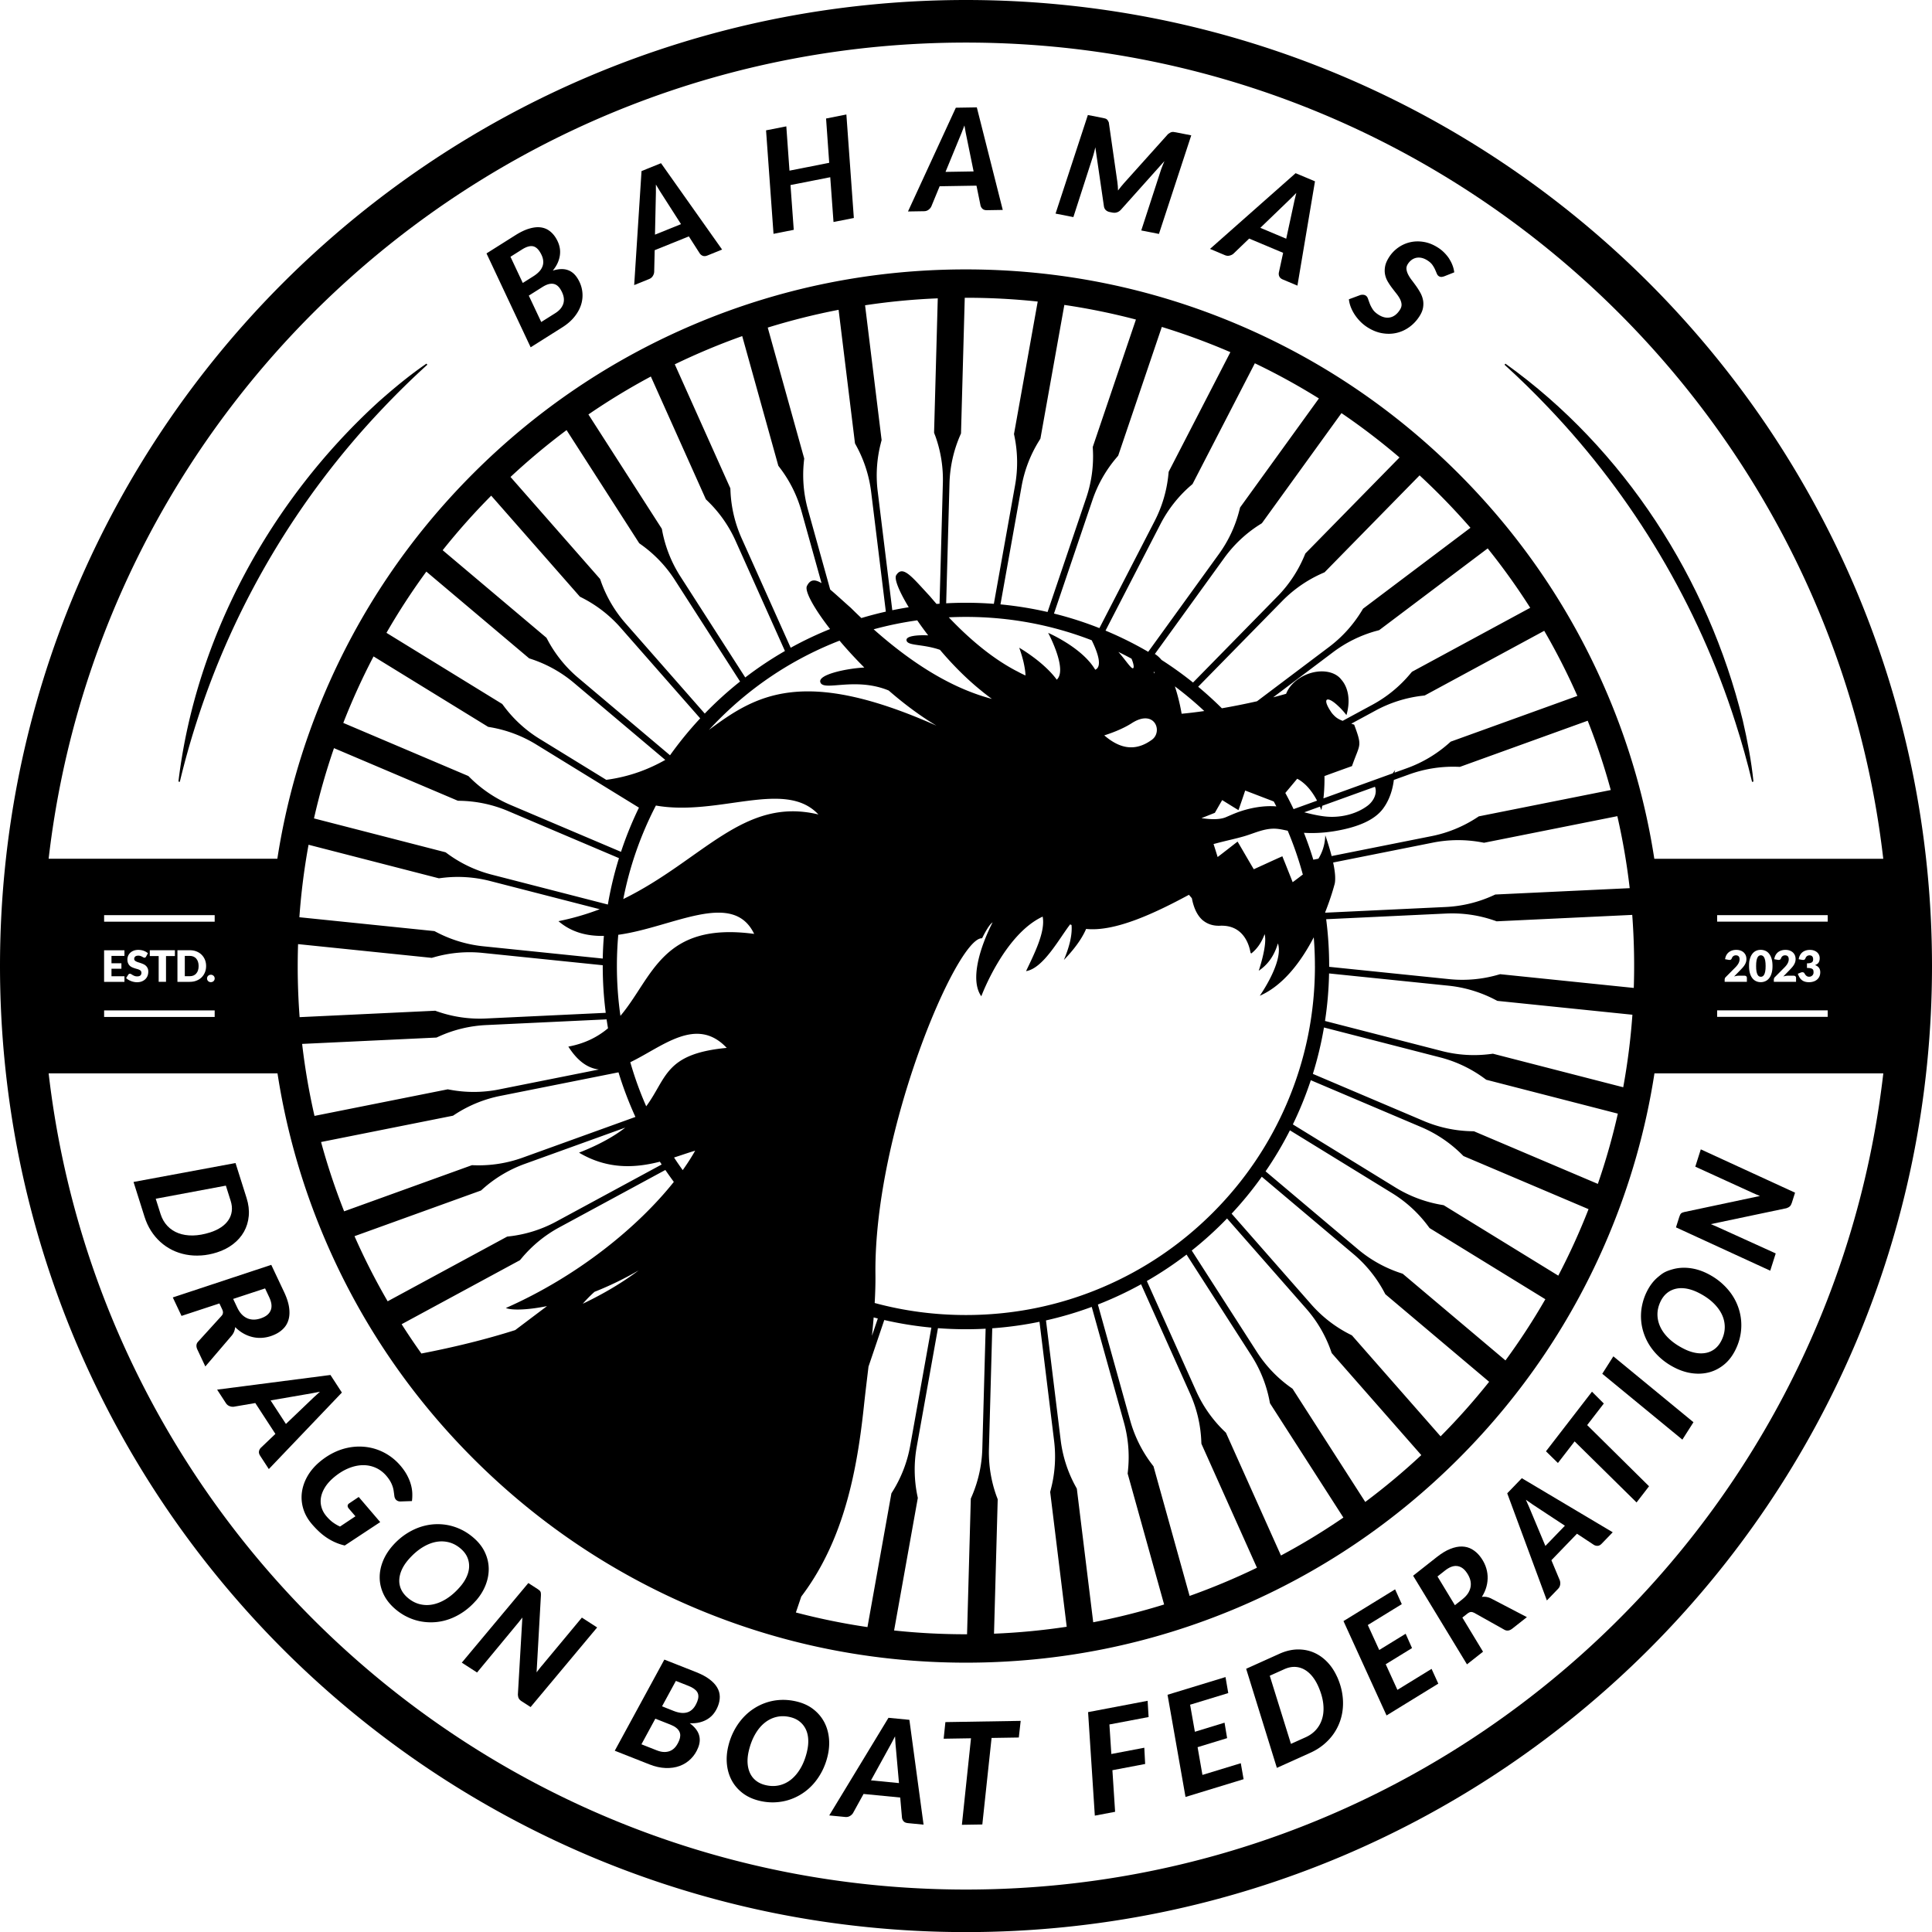 <svg xmlns="http://www.w3.org/2000/svg" preserveAspectRatio="none" data-bbox="0.04 0 799.96 800" viewBox="0.04 0 799.96 800" data-type="shape" aria-hidden="true" aria-label=""><g><path d="M239.12 115.17c-1.1-1.74-2.49-2.88-4.17-3.41-1.68-.54-3.69-.44-6.03.29.98-1.2 1.71-2.39 2.19-3.58s.75-2.36.83-3.51a9.5 9.5 0 0 0-.37-3.36c-.32-1.1-.8-2.15-1.43-3.16-.78-1.24-1.71-2.24-2.79-2.99-1.07-.75-2.3-1.19-3.68-1.33s-2.93.06-4.64.58-3.58 1.42-5.62 2.71l-11.93 7.52 18.28 38.87 13.05-8.23c2.14-1.35 3.87-2.86 5.18-4.53 1.32-1.67 2.23-3.41 2.75-5.2.51-1.79.63-3.6.36-5.44-.27-1.83-.93-3.58-1.98-5.23m-27.71-8.86 4.77-3.01c1.66-1.05 3.07-1.5 4.25-1.38 1.18.13 2.22.91 3.13 2.35.68 1.08 1.11 2.09 1.3 3.04.19.94.16 1.84-.1 2.68s-.71 1.63-1.38 2.36c-.66.73-1.5 1.41-2.51 2.05l-4.37 2.76-5.1-10.85Zm22.04 18.74c-.15.85-.51 1.66-1.08 2.45s-1.39 1.52-2.47 2.2l-5.76 3.63-5.15-10.93 5.69-3.59c.9-.56 1.71-.94 2.44-1.14.73-.19 1.4-.24 2.01-.14s1.15.34 1.64.72.92.88 1.3 1.49c.56.9.97 1.79 1.22 2.69s.3 1.77.16 2.61Z"></path><path d="m265.67 70.83-3.04 47.21 6.21-2.51c.64-.26 1.13-.66 1.48-1.21s.54-1.11.59-1.68l.21-9.05 14.14-5.71 4.56 7.12c.36.47.79.79 1.31.96.51.17 1.11.12 1.8-.16l6.1-2.47-25.29-35.76-8.06 3.26Zm16.36 21.97-10.79 4.36.32-14.64c.02-.79.04-1.71.06-2.75q.03-1.575 0-3.36c.56.98 1.1 1.88 1.63 2.7s.98 1.54 1.37 2.14l7.4 11.56Z"></path><path d="m342.08 49.07 1.3 18.34-16.45 3.25-1.31-18.34-8.39 1.65 3.09 42.85 8.38-1.66-1.35-18.54 16.46-3.24 1.35 18.54 8.42-1.66-3.09-42.85z"></path><path d="M395.81 44.6 376 87.56l6.7-.11c.69-.01 1.29-.21 1.81-.6s.91-.84 1.15-1.36l3.45-8.37 15.25-.25 1.69 8.29c.16.56.46 1.02.87 1.37.42.35 1 .51 1.74.5l6.58-.11-10.74-42.46zm-4.27 26.57 5.57-13.55c.3-.73.65-1.58 1.05-2.54.4-.97.8-2.01 1.21-3.14.18 1.11.36 2.15.55 3.11q.285 1.44.51 2.49l2.74 13.44z"></path><path d="M485.96 54.63c-.26-.02-.5 0-.74.05s-.48.14-.71.28c-.24.13-.51.31-.81.53l-18.28 20.36c-.43.49-.86.99-1.26 1.49-.41.5-.8 1.01-1.19 1.54-.02-.61-.05-1.2-.09-1.8s-.11-1.18-.19-1.76l-3.54-24.65c-.14-.31-.27-.56-.4-.77s-.28-.37-.45-.51-.38-.24-.61-.31c-.23-.08-.53-.15-.9-.22l-6.31-1.24-13.38 40.82 7.38 1.45 8.21-25.46q.24-.735.45-1.62c.14-.59.29-1.2.43-1.83l3.57 24.51c.1.62.36 1.12.78 1.52q.63.585 1.59.78l1.15.23c.65.13 1.28.1 1.87-.1.6-.19 1.13-.54 1.61-1.05l18.04-20.17c-.26.61-.51 1.21-.74 1.8-.24.59-.44 1.13-.62 1.62l-8.23 25.3 7.32 1.44 13.38-40.82-6.37-1.25c-.36-.07-.68-.12-.93-.14Z"></path><path d="m501.06 103.06 6.18 2.6c.63.27 1.27.33 1.9.18s1.17-.41 1.6-.78l6.53-6.28 14.06 5.91-1.79 8.27c-.08.58 0 1.12.25 1.6.24.48.71.87 1.39 1.16l6.07 2.55 7.27-43.19-8.02-3.37-35.43 31.34Zm34.98-20.12c-.21.95-.39 1.78-.53 2.49l-2.9 13.41-10.72-4.51 10.55-10.16c.57-.55 1.23-1.18 1.98-1.91s1.54-1.52 2.37-2.38q-.435 1.635-.75 3.06"></path><path d="M600.18 107.26q-.855-1.335-2.04-2.55c-.79-.81-1.68-1.54-2.67-2.17-1.93-1.24-3.88-2.03-5.85-2.36-1.97-.34-3.86-.3-5.66.11s-3.46 1.15-4.97 2.22a14.2 14.2 0 0 0-3.78 3.95q-1.32 2.055-1.65 3.81c-.22 1.18-.23 2.28-.04 3.31q.3 1.56 1.08 2.91c.52.9 1.1 1.77 1.73 2.61.63.83 1.25 1.64 1.86 2.4.61.77 1.11 1.52 1.5 2.26s.61 1.48.67 2.22c.05.75-.17 1.52-.68 2.31-1.12 1.75-2.46 2.79-4.02 3.13s-3.18-.04-4.88-1.13c-1.07-.69-1.87-1.44-2.38-2.25-.52-.81-.92-1.58-1.2-2.32s-.52-1.41-.73-2.02c-.2-.61-.52-1.05-.95-1.32-.31-.2-.68-.31-1.1-.33-.41-.02-.8.02-1.14.12l-4.72 1.75c.11 1.07.37 2.14.79 3.23.42 1.08.96 2.13 1.62 3.13s1.43 1.95 2.31 2.85q1.32 1.335 2.88 2.34c2.04 1.31 4.1 2.15 6.18 2.5 2.08.36 4.07.31 5.97-.13s3.67-1.25 5.3-2.43q2.445-1.77 4.14-4.41c.82-1.27 1.32-2.47 1.51-3.6s.19-2.22-.03-3.25c-.21-1.03-.58-2.02-1.1-2.96s-1.09-1.84-1.7-2.7-1.23-1.69-1.84-2.49c-.62-.8-1.11-1.58-1.5-2.34q-.57-1.14-.69-2.22c-.07-.72.12-1.44.58-2.14.42-.66.93-1.21 1.51-1.65s1.23-.73 1.93-.89c.7-.15 1.45-.15 2.24.02s1.6.52 2.44 1.06c.89.57 1.57 1.19 2.03 1.84q.69.99 1.11 1.92c.28.62.51 1.18.71 1.66.2.49.47.84.81 1.07.36.23.73.34 1.08.33.36-.01.78-.11 1.27-.28l4.07-1.61c-.1-.9-.31-1.82-.66-2.76-.34-.94-.79-1.85-1.36-2.74Z"></path><path d="M83.28 519.84c2.17-.14 4.36-.56 6.58-1.27 2.54-.8 4.76-1.94 6.67-3.41s3.41-3.18 4.52-5.14c1.1-1.96 1.77-4.13 1.99-6.52.22-2.38-.08-4.88-.91-7.49l-4.57-14.45-42.23 7.84 4.57 14.46c.67 2.11 1.56 4.04 2.68 5.79q1.68 2.625 3.9 4.62c1.48 1.33 3.11 2.43 4.88 3.31 1.78.88 3.67 1.5 5.67 1.89 2 .38 4.08.51 6.25.36Zm-13.94-12.25c-1.27-1.35-2.21-3-2.83-4.96l-1.99-6.28 29.04-5.43 1.99 6.3c.48 1.51.63 2.94.46 4.28s-.63 2.56-1.38 3.68-1.76 2.12-3.05 2.98c-1.29.87-2.81 1.58-4.56 2.14q-3.81 1.2-7.14 1.26c-2.22.03-4.21-.29-5.99-.96-1.77-.67-3.3-1.68-4.56-3.02Z"></path><path d="M97.02 551.22c.21-.57.34-1.14.39-1.73 1.16 1.17 2.4 2.1 3.73 2.81s2.7 1.19 4.13 1.45c1.42.26 2.88.29 4.36.07 1.48-.21 2.95-.66 4.4-1.35 1.4-.66 2.58-1.52 3.55-2.57s1.63-2.3 2-3.74.42-3.09.14-4.94-.95-3.92-2.03-6.21l-5.33-11.29-40.77 13.49 3.61 7.65 15.69-5.16 1.1 2.34q.45.96.36 1.59c-.09.63-.27.84-.63 1.27l-9.67 10.64c-.8.88-.89 1.98-.26 3.31l3.27 6.94 11.03-12.9c.41-.54.73-1.1.94-1.66Zm12.78-17.74 1.69 3.59c.95 2.02 1.2 3.72.76 5.12-.45 1.39-1.46 2.46-3.04 3.2-1.01.48-2.03.79-3.07.93a7.1 7.1 0 0 1-2.99-.21c-.95-.28-1.85-.8-2.68-1.56s-1.56-1.8-2.19-3.13l-1.7-3.59z"></path><path d="m136.86 569.32-46.92 6.07 3.65 5.61c.37.58.87.98 1.47 1.21.61.24 1.2.32 1.76.26l8.93-1.53 8.32 12.78-6.12 5.84q-.585.66-.69 1.47c-.07.54.09 1.12.5 1.74l3.59 5.51 30.25-31.68-4.74-7.29Zm-6.67 9.04c-.71.67-1.32 1.26-1.84 1.76l-9.92 9.48-6.35-9.75 14.44-2.49c.78-.14 1.68-.29 2.71-.47s2.13-.39 3.3-.64c-.85.74-1.63 1.45-2.34 2.12Z"></path><path d="m148.59 619.82-3.98 2.67c-.38.25-.59.57-.62.95-.03.39.13.78.47 1.18l2.75 3.21-6.38 4.25c-1.01-.45-1.96-1.01-2.87-1.66s-1.82-1.52-2.74-2.59c-.99-1.16-1.68-2.41-2.06-3.75a9 9 0 0 1-.21-4.07c.24-1.38.79-2.76 1.65-4.15s2.03-2.72 3.52-4c1.95-1.67 3.95-2.94 5.98-3.8 2.04-.87 4.02-1.33 5.94-1.39s3.74.28 5.45 1.02 3.22 1.87 4.52 3.38c.66.78 1.19 1.51 1.59 2.2s.71 1.37.94 2.03c.24.66.4 1.33.5 2.01.1.67.2 1.38.29 2.13.11.78.41 1.37.93 1.76q.765.585 1.92.48l4.43-.15c.14-1.05.18-2.14.14-3.3-.05-1.16-.24-2.35-.59-3.58-.34-1.23-.86-2.49-1.55-3.8-.69-1.3-1.61-2.63-2.75-3.97-1.4-1.64-2.96-3.03-4.67-4.17a22.3 22.3 0 0 0-5.39-2.64c-1.88-.62-3.83-.98-5.84-1.08s-4.02.06-6.05.5c-2.03.43-4.03 1.14-6 2.14-1.97.99-3.87 2.27-5.69 3.82-2.07 1.77-3.71 3.73-4.92 5.87s-1.96 4.35-2.26 6.61c-.29 2.26-.11 4.52.57 6.76.67 2.25 1.86 4.37 3.56 6.36a38 38 0 0 0 3.14 3.27c1.05.96 2.14 1.8 3.26 2.53 1.13.73 2.28 1.35 3.46 1.85 1.18.51 2.44.92 3.76 1.23l14.68-9.69-8.92-10.43Z"></path><path d="M197.07 662.82c1.76-2 3.09-4.14 4-6.42.9-2.28 1.35-4.56 1.33-6.85s-.53-4.52-1.54-6.71c-1-2.19-2.54-4.19-4.62-6.01-1.66-1.46-3.43-2.64-5.32-3.54-1.88-.9-3.81-1.52-5.79-1.87-1.98-.34-3.98-.42-6-.23s-4 .66-5.93 1.38c-1.93.73-3.8 1.72-5.6 2.96q-2.7 1.875-5.01 4.5c-1.77 2.02-3.11 4.16-4.02 6.44q-1.365 3.42-1.32 6.84t1.56 6.69q1.515 3.255 4.62 6c1.66 1.46 3.43 2.64 5.32 3.54q2.82 1.35 5.79 1.86c1.98.34 3.98.42 5.99.24 2.01-.19 3.99-.64 5.92-1.37s3.8-1.72 5.59-2.96q2.7-1.875 5.01-4.5Zm-12.15-.84c-1.89 1.19-3.78 1.97-5.66 2.35s-3.73.33-5.53-.14-3.47-1.39-5.02-2.75c-1.19-1.05-2.07-2.2-2.62-3.45a8.6 8.6 0 0 1-.72-3.94c.07-1.37.43-2.77 1.08-4.19q.975-2.13 2.82-4.23c1.73-1.97 3.55-3.56 5.44-4.77 1.9-1.2 3.78-2 5.66-2.38 1.89-.38 3.73-.34 5.53.12s3.47 1.37 5.02 2.73c1.19 1.05 2.06 2.2 2.61 3.46s.79 2.58.75 3.96c-.05 1.38-.41 2.79-1.07 4.22q-.99 2.16-2.82 4.23c-1.75 1.99-3.56 3.57-5.46 4.77Z"></path><path d="M224.37 689.71c-.33.4-.67.83-1.04 1.29s-.74.95-1.11 1.45l1.8-32.03c.01-.34 0-.63-.04-.86s-.11-.43-.21-.61-.26-.34-.46-.51c-.2-.16-.45-.35-.76-.55l-3.75-2.42-27.55 32.96 6.32 4.08 17-20.53c.26-.33.53-.68.84-1.05.3-.38.61-.77.92-1.18l-1.86 31.96c.04.63.16 1.15.39 1.56.22.41.61.8 1.18 1.16l3.7 2.39 27.55-32.96-6.32-4.08-16.58 19.93Z"></path><path d="M293.75 695.27c-1.43-1.07-3.27-2.04-5.51-2.93l-13.12-5.17-20.53 37.73 14.35 5.66c2.35.93 4.59 1.42 6.72 1.5 2.13.07 4.07-.21 5.82-.86s3.28-1.62 4.6-2.93 2.33-2.86 3.05-4.69c.76-1.91.85-3.7.29-5.38-.56-1.67-1.83-3.24-3.8-4.69 1.55.08 2.94-.04 4.18-.36s2.35-.79 3.32-1.41q1.455-.93 2.49-2.28c.69-.9 1.26-1.92 1.7-3.03.54-1.37.79-2.7.76-4.01q-.045-1.965-1.11-3.75c-.71-1.2-1.78-2.33-3.21-3.4m-12.48 25.33q-.585 1.47-1.44 2.58c-.57.73-1.25 1.29-2.02 1.67s-1.64.57-2.61.58c-.97 0-2.05-.22-3.23-.69l-6.34-2.5 5.76-10.61 6.26 2.47c.98.39 1.77.82 2.37 1.3.59.47 1.03.99 1.3 1.54.28.55.41 1.13.38 1.75-.02.61-.16 1.26-.43 1.93Zm7.45-16.01c-.47 1.18-1.03 2.13-1.67 2.84-.65.71-1.39 1.22-2.22 1.51s-1.74.39-2.72.29-2.03-.37-3.14-.81l-4.81-1.9 5.73-10.53 5.25 2.07q2.73 1.08 3.63 2.61c.6 1.03.58 2.33-.04 3.92Z"></path><path d="M341.23 712.89c-1.09-2.01-2.59-3.75-4.49-5.22s-4.2-2.52-6.89-3.16c-2.15-.51-4.27-.73-6.36-.65a22 22 0 0 0-5.99 1.05c-1.91.62-3.71 1.48-5.41 2.6-1.7 1.11-3.23 2.44-4.6 3.99a26 26 0 0 0-3.57 5.23 27.4 27.4 0 0 0-2.33 6.31c-.63 2.61-.81 5.13-.55 7.57s.94 4.66 2.03 6.67q1.635 3 4.5 5.19c1.91 1.45 4.2 2.5 6.89 3.15 2.15.52 4.27.73 6.36.65 2.09-.09 4.08-.43 5.99-1.05s3.72-1.48 5.41-2.59c1.7-1.1 3.23-2.43 4.6-3.97 1.37-1.55 2.56-3.29 3.57-5.23 1.01-1.95 1.79-4.05 2.33-6.32.62-2.59.8-5.1.54-7.54s-.94-4.67-2.02-6.68Zm-7.05 12.39c-.62 2.57-1.48 4.82-2.6 6.76s-2.42 3.51-3.91 4.73c-1.49 1.21-3.14 2.03-4.96 2.45-1.81.42-3.72.39-5.72-.09q-2.31-.555-3.93-1.83c-1.08-.85-1.9-1.9-2.48-3.15s-.91-2.65-1-4.21.09-3.25.52-5.06c.61-2.55 1.47-4.8 2.59-6.75q1.665-2.925 3.9-4.74c1.49-1.22 3.14-2.04 4.94-2.47s3.71-.41 5.71.07c1.54.37 2.85.98 3.92 1.85a9.06 9.06 0 0 1 2.51 3.15q.9 1.86 1.02 4.23c.09 1.58-.09 3.27-.52 5.06Z"></path><path d="m367.93 711.25-24.54 40.44 6.67.65c.68.07 1.3-.06 1.87-.39.56-.33 1-.73 1.3-1.22l4.37-7.93 15.18 1.48.74 8.43c.1.58.34 1.07.71 1.46s.93.62 1.67.7l6.55.64-5.87-43.4-8.66-.84Zm-7.25 25.92 7.07-12.83c.38-.69.83-1.49 1.33-2.41.5-.91 1.02-1.91 1.56-2.98.05 1.13.11 2.18.19 3.15s.16 1.82.23 2.53l1.21 13.67-11.58-1.13Z"></path><path d="m390.77 719.93 11.32-.18-3.77 35.82 8.46-.13 3.83-35.83 11.28-.18.77-6.89-31.17.51z"></path><path d="m475.22 704.23-24.65 4.69 2.79 42.86 8.4-1.59-1.12-17.22 13.56-2.58-.35-6.73-13.65 2.6-.8-12.23 16.23-3.08z"></path><path d="m497.92 734.92-2.01-11.49 12.23-3.74-1.07-6.4-12.28 3.76-1.98-11.2 15.8-4.82-1.14-6.63-24 7.33 7.44 42.31 24.05-7.35-1.16-6.62z"></path><path d="M553.68 694.31c-1.1-2.43-2.48-4.51-4.16-6.23s-3.56-3.02-5.64-3.89-4.31-1.27-6.7-1.22c-2.39.06-4.84.65-7.34 1.77l-13.82 6.23L528.74 732l13.82-6.23c2.02-.91 3.83-2.02 5.44-3.34s2.99-2.79 4.14-4.41a21.6 21.6 0 0 0 2.72-5.24c.66-1.87 1.07-3.82 1.21-5.85.15-2.03.03-4.11-.36-6.25-.39-2.13-1.07-4.26-2.02-6.39Zm-6.04 16.77c-.46 1.84-1.28 3.47-2.47 4.89s-2.72 2.55-4.6 3.39l-6 2.7-8.78-28.21 6.03-2.71c1.45-.65 2.84-.97 4.19-.95 1.35.01 2.62.33 3.82.94s2.3 1.5 3.32 2.68c1.01 1.18 1.9 2.6 2.66 4.28 1.09 2.43 1.79 4.74 2.08 6.94s.21 4.22-.25 6.06Z"></path><path d="m578.65 699.7-4.84-10.61 10.89-6.69-2.64-5.93-10.94 6.72-4.73-10.34 14.07-8.64-2.77-6.13-21.37 13.14 17.83 39.07 21.43-13.17-2.79-6.11z"></path><path d="M615.39 661.2q-.9-.12-1.77 0c.88-1.39 1.51-2.81 1.9-4.26q.585-2.175.48-4.35c-.07-1.45-.37-2.86-.91-4.26s-1.3-2.72-2.3-3.99c-.95-1.21-2.06-2.17-3.3-2.88s-2.61-1.08-4.1-1.11c-1.49-.04-3.1.29-4.84.98-1.74.68-3.6 1.81-5.59 3.38l-9.81 7.73 22.3 36.7 6.65-5.24-8.56-14.13 2.03-1.6c.56-.44 1.04-.67 1.47-.71.42-.04.88.08 1.38.33l12.54 7.03c1.03.58 2.13.42 3.28-.49l6.02-4.74-15.05-7.85q-.93-.42-1.83-.54Zm-6.36-4.82c-.06 1-.37 1.99-.92 2.97s-1.4 1.92-2.55 2.84l-3.11 2.46-7.21-11.9 3.11-2.45c1.75-1.38 3.36-2.01 4.82-1.89s2.73.87 3.8 2.24c.69.88 1.22 1.81 1.6 2.79.37.98.53 1.97.46 2.96Z"></path><path d="m624.12 618.31 16.41 44.37 4.65-4.82c.48-.49.76-1.06.86-1.71.09-.65.04-1.24-.14-1.77l-3.49-8.36L653 635.05l7.06 4.66c.52.28 1.05.4 1.59.35s1.07-.34 1.58-.88l4.57-4.73-37.64-22.39-6.04 6.26Zm10.3 4.48c.81.54 1.52 1 2.12 1.4l11.46 7.55-8.08 8.37-5.66-13.51c-.3-.73-.66-1.57-1.06-2.54-.41-.96-.86-1.99-1.36-3.07.91.66 1.77 1.26 2.59 1.8Z"></path><path d="m664.11 581.14-4.9-4.9-19.05 24.68 4.95 4.85 6.91-8.95 25.65 25.28 5.17-6.7-25.62-25.33z"></path><path d="m663.47 568.82 33.17 27.27 4.59-7.21-33.17-27.28z"></path><path d="M679.88 540.88c-.38 2.05-.47 4.08-.29 6.08s.63 3.95 1.35 5.85c.71 1.9 1.67 3.69 2.88 5.36a26 26 0 0 0 4.32 4.63c1.67 1.41 3.56 2.63 5.65 3.66 2.41 1.18 4.83 1.92 7.27 2.19 2.44.28 4.75.11 6.95-.51 2.19-.63 4.21-1.71 6.05-3.25s3.36-3.55 4.58-6.03c.98-1.99 1.65-4 2.03-6.06a22.3 22.3 0 0 0-1.04-11.92c-.71-1.9-1.66-3.68-2.87-5.36-1.21-1.67-2.65-3.21-4.32-4.63-1.67-1.41-3.56-2.63-5.65-3.66-2.39-1.18-4.8-1.9-7.24-2.18q-3.66-.42-6.96.51c-3.3.93-4.23 1.7-6.07 3.23-1.85 1.54-3.38 3.55-4.6 6.02a23.3 23.3 0 0 0-2.03 6.06Zm7.77-2.09c.7-1.42 1.59-2.56 2.66-3.42a9 9 0 0 1 3.63-1.75c1.34-.31 2.79-.33 4.35-.07 1.56.27 3.17.81 4.82 1.62 2.37 1.17 4.38 2.51 6.03 4.03 1.64 1.52 2.89 3.13 3.75 4.85.85 1.72 1.29 3.51 1.3 5.37s-.43 3.71-1.34 5.56c-.7 1.42-1.58 2.57-2.65 3.43a8.6 8.6 0 0 1-3.61 1.73c-1.34.29-2.79.31-4.33.05s-3.15-.79-4.82-1.62c-2.35-1.16-4.36-2.49-6.02-4s-2.91-3.13-3.77-4.85-1.3-3.51-1.33-5.36q-.03-2.79 1.32-5.55Z"></path><path d="m735.29 518.99-24.27-11.02c-.38-.16-.79-.34-1.23-.53s-.9-.38-1.38-.58l31.33-6.59c.6-.2 1.07-.46 1.41-.79q.51-.48.81-1.44l1.34-4.2-39.03-17.94-2.28 7.17 23.58 10.77c.47.21.97.43 1.51.67s1.11.46 1.69.69l-31.38 6.66c-.33.08-.61.17-.82.26-.21.1-.39.22-.53.37s-.26.34-.37.58-.21.53-.33.88l-1.35 4.25 39.03 17.94 2.28-7.17Z"></path><path d="M156.49 166.64c-44.35 40.57-75.38 97.04-82.57 156.96l.57.13a334 334 0 0 1 6.88-24.54c15.47-48.57 42.22-93.48 77.4-130.36a337 337 0 0 1 18.22-17.82l-.39-.44c-7.08 4.86-13.69 10.35-20.12 16.07Z"></path><path d="m623.39 150.58-.39.44c6.3 5.71 12.38 11.66 18.22 17.82 35.18 36.88 61.93 81.79 77.4 130.36 2.61 8.09 4.9 16.27 6.88 24.54l.57-.13c-.86-8.55-2.5-16.98-4.43-25.36-14.32-58.39-49.19-112.57-98.25-147.66Z"></path><path d="M730.49 396.41c-.19-.33-.4-.56-.64-.68s-.48-.19-.73-.19-.48.06-.72.19c-.23.12-.45.35-.63.68s-.33.78-.44 1.36-.16 1.32-.16 2.22.05 1.65.16 2.23.26 1.03.44 1.36.39.56.63.68q.36.18.72.18c.36 0 .49-.06.73-.18s.45-.35.64-.68.34-.78.45-1.36.17-1.32.17-2.23-.06-1.65-.17-2.22c-.11-.58-.26-1.03-.45-1.36"></path><path d="M791.87 319.41a398.7 398.7 0 0 0-23.31-75.11 401 401 0 0 0-36.88-67.95 403.4 403.4 0 0 0-48.83-59.19 402.6 402.6 0 0 0-59.18-48.83 400 400 0 0 0-67.95-36.88 398 398 0 0 0-75.11-23.32C454.26 2.74 427.14 0 400.02 0s-54.24 2.74-80.59 8.13a398 398 0 0 0-75.11 23.32c-23.71 10.02-46.57 22.44-67.95 36.88a403.4 403.4 0 0 0-59.18 48.83 402 402 0 0 0-48.83 59.19 399.4 399.4 0 0 0-36.88 67.95 398 398 0 0 0-23.31 75.11C2.78 345.76.04 372.88.04 400s2.74 54.25 8.13 80.6a398.7 398.7 0 0 0 23.31 75.11 401 401 0 0 0 36.88 67.95c14.31 21.18 30.74 41.09 48.83 59.19s38.01 34.53 59.18 48.83a400.5 400.5 0 0 0 67.95 36.88 398.7 398.7 0 0 0 75.11 23.32c26.35 5.39 53.47 8.12 80.59 8.12s54.25-2.73 80.59-8.12a398 398 0 0 0 75.11-23.32 400.4 400.4 0 0 0 67.95-36.88 403.4 403.4 0 0 0 59.18-48.83c18.1-18.1 34.53-38.01 48.83-59.19a400 400 0 0 0 36.88-67.95 398 398 0 0 0 23.31-75.11c5.39-26.35 8.13-53.47 8.13-80.6s-2.74-54.24-8.13-80.59M400 782.38c-196.15 0-357.81-147.7-379.82-337.95h94.76c3.59 23.29 10.04 45.99 19.29 67.85 14.53 34.35 35.32 65.2 61.81 91.68 26.49 26.49 57.34 47.29 91.69 61.81 35.56 15.04 73.34 22.67 112.28 22.67s76.71-7.63 112.28-22.67c34.35-14.53 65.2-35.32 91.69-61.81s47.29-57.33 61.81-91.68c9.25-21.87 15.69-44.56 19.29-67.85h94.76c-22.01 190.25-183.66 337.95-379.82 337.95ZM43.15 381.63v-2.7h45.78v2.7zm45.78 23.5c0 .21-.04.42-.12.61s-.19.35-.33.49-.31.25-.51.32a1.68 1.68 0 0 1-1.25 0c-.19-.08-.36-.19-.5-.32a1.54 1.54 0 0 1-.45-1.1q0-.33.12-.6.12-.285.33-.48c.14-.14.31-.25.5-.33q.285-.12.63-.12c.345 0 .43.04.62.12q.285.12.51.33c.14.14.26.3.33.48q.12.285.12.6m-3.55-5.14c0 .95-.16 1.82-.49 2.62s-.79 1.49-1.38 2.08c-.59.58-1.31 1.04-2.14 1.36-.83.33-1.76.49-2.78.49h-5.08v-13.09h5.08c1.02 0 1.95.16 2.78.49s1.55.78 2.14 1.37 1.05 1.27 1.38 2.07.49 1.67.49 2.61m-23.32-4.13v-2.41h10.4v2.41h-3.68v10.68h-3.04v-10.68zm-3.7 6.16q-.255-.285-.66-.48t-.93-.33c-.35-.1-.71-.2-1.07-.32s-.72-.26-1.07-.43-.66-.39-.93-.67-.49-.63-.66-1.04-.25-.93-.25-1.54q0-.735.3-1.44c.2-.47.49-.88.87-1.25s.85-.66 1.41-.88 1.2-.33 1.91-.33q.6 0 1.17.09c.38.06.74.16 1.08.28s.66.27.95.44c.3.17.56.36.8.58l-.76 1.41c-.09.14-.19.25-.28.32-.1.07-.23.11-.38.11-.14 0-.29-.04-.45-.13s-.34-.18-.54-.29-.43-.21-.69-.29a2.7 2.7 0 0 0-.88-.13c-.57 0-.99.12-1.27.36s-.42.57-.42.98c0 .26.08.48.25.66q.255.255.66.45c.27.13.58.24.93.35.35.1.71.22 1.07.35q.555.195 1.08.45c.35.18.66.4.93.67s.49.6.66.98.25.85.25 1.4c0 .61-.11 1.17-.31 1.7s-.51.99-.91 1.38q-.6.585-1.47.93c-.58.23-1.25.34-1.99.34-.41 0-.82-.04-1.25-.13q-.63-.12-1.23-.36-.6-.225-1.11-.54c-.35-.21-.65-.44-.91-.7l.9-1.42c.07-.1.16-.19.28-.26a.73.73 0 0 1 .38-.11c.18 0 .36.06.54.17l.62.38c.23.14.5.26.8.38.3.11.65.17 1.06.17q.825 0 1.29-.36c.31-.24.46-.63.46-1.15 0-.31-.09-.56-.25-.75Zm-6.79-8.56v2.34H46.2v3.05h4.11v2.25H46.2v3.12h5.37v2.34h-8.43v-13.09h8.43Zm37.36 24.91v2.7H43.15v-2.7zm161.91 1-49.63 2.35c-6.74.32-13.49-.64-19.87-2.84h-.04l-1.05-.38-56.15 2.66a281 281 0 0 1-.64-30.24l55.35 5.69 1.07-.3a53.4 53.4 0 0 1 20.04-1.75l49.69 5.1v.33c0 6.56.42 13.03 1.24 19.37Zm227.09-148.02s-.06-.03-.08-.05l.05-.07zm91.42 54.42c1.05 2.6-.48 5.9-3.02 7.82-4.73 3.58-11.56 5.21-17.86 4.45-2.87-.34-5.65-1-8.4-1.7l6.49-2.34c.35.81.53 1.34.57 1.44.15-.58.29-1.18.41-1.8zm-29.85 36.37c-.21.13-.33.19-.33.19-1.26 1-2.62 2.01-3.89 2.95-1.03-2.64-2.11-5.31-3.17-7.99-.37-.91-.74-1.82-1.1-2.74-3.97 1.75-7.87 3.59-11.83 5.37-2.26-3.78-4.45-7.62-6.71-11.45-2.78 2.14-5.48 4.28-8.26 6.39-.55-1.8-1.11-3.59-1.69-5.38.74-.19 1.48-.39 2.22-.58 3.45-.9 7.02-1.64 10.42-2.63 4.2-1.22 8.32-3.33 12.92-3.14 1.76.07 3.45.5 5.15.84 2.5 5.94 4.59 12 6.26 18.17Zm5 37.85c0 19.51-3.82 38.44-11.36 56.25-7.28 17.21-17.7 32.67-30.97 45.94s-28.73 23.69-45.94 30.97c-17.81 7.53-36.74 11.35-56.25 11.35-12.9 0-25.54-1.67-37.77-4.98.23-4.07.36-8.07.31-11.98-.63-59.11 33.89-139.88 44.16-139.03 0 0 2.47-5.2 4.14-6.43.09-.07.16-.13.24-.22-5.49 10.82-9.4 24.07-4.7 30.66 0 0 9.47-25.58 25.4-32.99 1.21 6.18-3.36 15.2-6.88 22.58 7.16-1.15 13.72-13.49 18.26-19.36.23.06.34.2.58.25.36 4.11-.9 9.07-3.17 14.48 3.8-3.93 7.32-8.43 9.2-12.85 12.11 1.27 28.78-6.7 42.43-14.05.06-.03.1-.06.15-.09.16.21.35.43.57.68.2.24.43.49.65.79.52 2.73 1.67 6.73 4.6 9.18.09.04.17.11.22.15 1.66 1.28 3.88 2.12 6.77 2.02.68-.04 1.32-.02 1.93.03 8.51.68 10.38 8.83 10.74 11.08.11.13.2.27.28.41 2.29-1.77 4.18-4.29 5.58-8.03.36 1.3.3 3.12.04 5.06-.63 4.64-2.43 9.92-2.48 10.08 3.49-2.33 6.31-5.82 7.94-11.32 2.51 7.51-7.51 21.69-7.51 21.69 9.96-4.37 17.32-14.53 22.35-24.2q.48 5.895.48 11.88Zm-265.37 79.29c3.22-1.03 6.16-2.08 8.75-2.82-1.47 2.6-3.19 5.29-5.15 8.04a124 124 0 0 1-3.59-5.22Zm-12.31-23.04c-2.28-5.38-4.21-10.86-5.8-16.42 13.32-6.4 27.36-19.29 39.93-5.93-25.73 2.41-24.74 12.52-33.34 24.18-.27-.61-.53-1.22-.79-1.83m-20.6 78.65c5.78-2.29 11.94-5.2 18.26-8.87-6.81 5.12-14.57 9.71-23.14 13.81 1.52-1.75 3.14-3.41 4.87-4.94Zm115.57 10.6c.57.15 1.15.3 1.72.44l-2.43 7.17c.26-2.56.5-5.1.71-7.62Zm115.18-239.17c-.73.53-1.47.99-2.19 1.39-5.97 3.21-11.61 1.84-17.51-3.22l.44-.14c1.53-.49 6.75-2.23 10.91-4.89 9.53-6.17 13.06 3.5 8.35 6.86m58.69 28.71c-1.08-2.27-2.22-4.5-3.42-6.7 1.64-1.96 3.28-3.93 4.92-5.88 1.27.63 2.34 1.5 3.38 2.44 2.14 2.03 3.75 4.56 4.84 6.63zm-7.12-1.13c-5.42-.46-11.34.69-16.24 2.52-1.62.6-3.25 1.35-4.92 2.05-.01 0-.02 0-.03.01-2.45.93-6.03.85-9.83.28 2.77-1.1 4.95-1.97 5.54-2.2 1.03-1.78 2.01-3.54 3.04-5.27 2.3 1.43 4.5 2.81 6.74 4.15.96-2.69 1.87-5.39 2.78-8.11 3.68 1.39 7.36 2.83 11.06 4.23.26.11.51.21.78.31.36.68.72 1.36 1.07 2.04Zm-39.24-38.36s-.84-5.44-2.8-11.34c4.22 3.16 8.29 6.57 12.18 10.21-3.71.53-6.92.91-9.37 1.12Zm-11.2-17.17q-.075.27-.18.51c-.06-.25-.13-.51-.2-.76.13.08.25.16.38.24Zm-9.55-5.64c1.29 3.03 1.18 4.94-.27 3.47-1.19-1.17-2.87-3.68-5.17-6.26 1.84.89 3.65 1.82 5.44 2.79m-16.46-7.58c.81 1.65 1.84 3.93 2.45 6.09.78 2.74.86 5.27-1.01 6.07-.62-1.04-1.35-2.06-2.16-3.03-.32-.38-.66-.74-.98-1.1-2.57-2.76-5.69-5.07-8.51-6.88-.06-.03-.13-.06-.19-.11-.55-.36-1.08-.67-1.6-.98-3.42-2.03-6.05-3.16-6.05-3.16s1.16 2.15 2.36 5.09c.21.5.41 1.02.61 1.56.02.04.05.1.07.16 1.28 3.46 2.37 7.52 1.74 10.29-.21.93-.6 1.71-1.23 2.29-.26-.39-.55-.76-.84-1.12-2.17-2.68-4.87-5.11-7.39-7.1l-.15-.12c-.5-.38-1-.77-1.47-1.11-3.18-2.36-5.69-3.79-5.69-3.79s1.05 2.75 1.83 6.11c.12.6.26 1.19.36 1.82.02.06.02.14.04.21.2 1.11.34 2.25.38 3.35-1.05-.47-2.11-.98-3.17-1.57-.07-.03-.14-.08-.21-.11-.58-.28-1.19-.61-1.81-.95-8.05-4.45-16.9-11.26-26.58-21.45 2.35-.11 4.72-.17 7.09-.17 18.01 0 35.51 3.26 52.11 9.68Zm-67.73-2.07c-4.57-.21-9.07.25-8.98 1.94.16 2.53 6.59 1.51 13.86 4.05 5.07 5.99 10.95 11.99 17.24 17.03.51.43 1.01.84 1.54 1.23l.17.14c.85.67 1.7 1.32 2.58 1.92-1.22-.31-2.44-.68-3.71-1.07-.09-.03-.17-.05-.24-.08-.73-.23-1.46-.47-2.19-.73-12.27-4.28-26.49-12.41-42.85-26.94 5.93-1.62 11.95-2.86 18.05-3.71 1.38 2.01 2.89 4.09 4.53 6.22m-26.45 13.32c-7.22.37-19.11 2.85-18.22 6.01 1.12 4.12 14.23-2.29 28.27 3.48l.07.04c6.18 5.38 12.87 10.42 19.76 14.54-55.48-24.69-74.95-12.57-94.2 1.75 1.37-1.49 2.78-2.96 4.22-4.4 13.27-13.27 28.73-23.7 45.94-30.97 1.3-.55 2.6-1.08 3.91-1.58 3.04 3.6 6.49 7.37 10.27 11.15Zm-86.29 57.14c25.93 4.6 53.48-11.08 67.28 3.7-31.04-7.49-47.93 18.94-80.78 35.02 1.89-9.75 4.8-19.29 8.7-28.51 1.47-3.48 3.07-6.88 4.8-10.21m40.67 53.15c-38.18-5.14-42 18.13-55.36 33.93-.97-6.78-1.46-13.66-1.46-20.62 0-4.34.19-8.66.57-12.94 22.44-3.05 47.42-18.77 56.26-.37Zm-131.53 42.93 1.01-.46c6.16-2.8 12.8-4.4 19.56-4.72l49.87-2.36c.18 1.24.38 2.47.59 3.69-4.22 3.53-9.43 6.28-16.42 7.59 3.97 6.24 8.21 8.93 12.64 9.48l-41.35 8.25a53.4 53.4 0 0 1-20.08.16h-.04l-1.1-.21-55.18 11.01c-2.25-9.82-3.96-19.76-5.12-29.81l55.62-2.63Zm6.86 32.34.93-.61c5.68-3.68 12-6.26 18.64-7.58l48.94-9.76c1.94 6.35 4.29 12.51 7.01 18.47l-46.71 16.86a53.6 53.6 0 0 1-19.83 3.15h-.04l-1.11-.04-52.92 19.11c-3.72-9.42-6.91-18.99-9.55-28.7l54.65-10.9Zm11.61 30.96.83-.74a53.4 53.4 0 0 1 17.3-10.27l41.59-15.01c-4.52 3.5-10.61 7.01-19.16 10.37 12.14 7.21 23.75 6.23 33.47 3.74.25.39.5.78.75 1.16l-43.69 23.65a53.6 53.6 0 0 1-19.14 6.07h-.04l-1.11.14-49.48 26.78c-5.05-8.7-9.63-17.69-13.72-26.96l52.4-18.92Zm16.09 28.88.72-.85c4.34-5.19 9.62-9.52 15.57-12.74l43.92-23.77c1.14 1.67 2.31 3.32 3.51 4.94-14.88 18.69-39.77 39.07-69.54 52.21 2.14.93 8.35.97 17.03-.78l-13.17 9.93c-12.11 3.85-25.15 7.05-38.84 9.7a283 283 0 0 1-8.18-12.14l48.99-26.51Zm116.49 139.28c12.57-16.58 19.03-36.02 22.74-56.16 1.34-7.26 2.32-14.61 3.11-21.94.61-5.74 1.31-11.46 1.99-17.13l6.53-19.28c6.36 1.46 12.87 2.52 19.5 3.14l-8.76 48.91a53.5 53.5 0 0 1-7.18 18.74l-.03.04-.58.95-9.91 55.36c-10-1.47-19.88-3.49-29.64-6.05zm48.27-40.77-.22-1.09a53.6 53.6 0 0 1-.25-20.12l8.8-49.16c3.82.29 7.68.44 11.57.44 2.74 0 5.46-.07 8.17-.22l-1.37 49.68c-.19 6.75-1.65 13.4-4.31 19.61l-.02.04-.44 1.02-1.55 56.17h-.49c-9.99 0-19.91-.52-29.72-1.57l9.81-54.8Zm32.68-.54a53.3 53.3 0 0 1-3.24-19.86l1.37-49.92c6.65-.48 13.18-1.38 19.56-2.7l6.05 49.3c.82 6.7.37 13.5-1.34 20.03v.04l-.29 1.08 6.85 55.83a276 276 0 0 1-30.1 2.87l1.53-55.63-.38-1.05Zm39.93 51.92-6.78-55.29-.53-.98a53.3 53.3 0 0 1-6.16-19.15l-6.08-49.54c6.48-1.46 12.8-3.33 18.94-5.6l13.33 47.84c1.81 6.5 2.38 13.29 1.66 20.01v.05l-.12 1.11 15.1 54.21c-9.65 2.99-19.43 5.45-29.34 7.36Zm39.91-10.88-14.95-53.68-.68-.88c-4.1-5.39-7.13-11.5-8.95-18.02l-13.39-48.08c6.17-2.41 12.14-5.21 17.88-8.38l20.31 45.33a53.4 53.4 0 0 1 4.62 19.53v.05l.05 1.11 23 51.34a279 279 0 0 1-27.9 11.68Zm37.83-16.73-22.78-50.84-.8-.78a53.4 53.4 0 0 1-11.53-16.48l-20.42-45.56c5.73-3.3 11.22-6.96 16.44-10.95l26.85 41.81c3.65 5.68 6.18 12 7.48 18.63v.04l.22 1.09 30.39 47.32a272 272 0 0 1-25.85 15.71Zm34.9-22.19-30.09-46.85-.9-.65a53.3 53.3 0 0 1-13.86-14.58l-26.99-42.02c5.16-4.1 10.05-8.54 14.62-13.27l32.79 37.35a53.3 53.3 0 0 1 10.17 17.31v.04l.39 1.05 37.08 42.23a278 278 0 0 1-23.21 19.4Zm31.2-27.15-36.71-41.81-.99-.51a53.2 53.2 0 0 1-15.88-12.35L510 502.53c4.49-4.81 8.66-9.92 12.49-15.29l37.98 32.03c5.16 4.35 9.45 9.65 12.64 15.6l.02.04.53.98 42.97 36.25a278 278 0 0 1-20.1 22.59Zm26.86-31.44-42.56-35.9-1.05-.35a53.3 53.3 0 0 1-17.55-9.85L524.06 485a149 149 0 0 0 10.08-16.98l42.31 26.01a53.3 53.3 0 0 1 14.82 13.54l.03.04.67.89 47.93 29.46a272 272 0 0 1-16.51 25.34m21.87-35.11-47.46-29.17-1.1-.19a53.5 53.5 0 0 1-18.82-7.12l-42.52-26.14c2.86-5.89 5.35-12 7.43-18.3l45.71 19.41a53.6 53.6 0 0 1 16.68 11.18l.03.03.79.78 51.79 21.99a276 276 0 0 1-12.53 27.53m16.38-37.99-51.29-21.78-1.11-.03a53.5 53.5 0 0 1-19.67-4.23l-45.93-19.51c1.94-6.24 3.48-12.65 4.6-19.21l48.1 12.38c6.54 1.68 12.7 4.59 18.15 8.57l.04.03.9.66 54.49 14.03c-2.22 9.83-4.98 19.54-8.28 29.09m10.51-40.01L618.2 436.3l-1.1.14c-6.71.86-13.53.43-20.08-1.26l-48.35-12.44c.98-6.43 1.55-13 1.68-19.68l49.43 5.07c6.72.69 13.24 2.65 19.23 5.76l.04.02.99.51 55.91 5.74a275 275 0 0 1-3.8 30.01Zm-50.97-46.82-1.07.3a53.4 53.4 0 0 1-20.04 1.75l-49.68-5.1v-.34c0-6.56-.42-13.03-1.24-19.37l49.62-2.35c6.74-.32 13.49.64 19.87 2.84h.04l1.05.38 56.15-2.66a281 281 0 0 1 .64 30.24l-55.35-5.69Zm-1.97-33-1.01.46a53.4 53.4 0 0 1-19.56 4.72l-49.87 2.36c0-.06-.02-.12-.03-.18 2.37-5.99 3.6-10.51 3.79-11.26l.04-.1c.31-1 .35-2.23.29-3.67-.09-1.7-.41-3.63-.82-5.57l41.27-8.23a53.4 53.4 0 0 1 20.08-.16h.04l1.1.21 55.18-11.01c2.25 9.82 3.96 19.76 5.12 29.81l-55.62 2.63Zm-6.86-32.35-.93.61c-5.68 3.68-12 6.26-18.64 7.58l-41.37 8.25c-1.18-4.61-2.63-8.6-2.63-8.6-.11 4-1.32 7.22-2.84 9.69l-2.11.42c-1.15-3.78-2.45-7.49-3.89-11.14 5.52.34 11.07-.21 16.55-1.44 6.2-1.39 12.61-3.83 16.1-8.42 2.7-3.56 4.08-7.9 4.58-12.03l6.36-2.3a53.6 53.6 0 0 1 19.83-3.15h.05l1.11.04 52.92-19.11c3.72 9.42 6.91 18.99 9.55 28.7l-54.65 10.9Zm-11.61-30.96-.83.74a53.4 53.4 0 0 1-17.3 10.27l-5.15 1.86c.06-.38.15-.76.3-1.12-.36.45-.71.92-1.06 1.4l-28.68 10.36c.5-4.29.44-8.47.43-9.17v-.07c3.76-1.38 7.6-2.77 11.39-4.12 1.7-4.86 2.8-6.81 3.01-8.75.03-.13.03-.26.03-.38v-.06c.06-1.8-.57-3.75-2.13-7.97-.42-.14-.82-.28-1.2-.4l10.12-5.48a53.6 53.6 0 0 1 19.14-6.07h.05l1.1-.14 49.48-26.77c5.05 8.7 9.63 17.69 13.72 26.96l-52.4 18.92Zm-16.09-28.88-.72.85a53.5 53.5 0 0 1-15.57 12.74l-12.38 6.7c-.08-.03-.15-.06-.22-.09-1.36-.53-2.48-1.16-3.56-2.36-.08-.07-.18-.16-.25-.25-.23-.26-.48-.57-.71-.9-.3-.48-.61-.92-.92-1.46-2.69-4.64-.32-5.01 3.75-1.14 1.05.96 2.17 2.15 3.35 3.66.04.04.09.11.13.16a.5.5 0 0 0 .04-.15c1.86-6.53.38-11.69-2.16-14.53-2.71-3.59-8.86-4.52-14.73-1.99-4 1.74-6.96 4.73-8.13 7.85-1.77.51-3.57 1-5.36 1.46l24.78-18.67a53.4 53.4 0 0 1 18.02-8.85h.05l1.07-.31 44.9-33.83c6.33 7.89 12.2 16.09 17.61 24.59l-48.99 26.51Zm-20.22-26.16-.58.95a53.4 53.4 0 0 1-13.5 14.91l-29.83 22.48c-5.07 1.15-10.02 2.12-14.56 2.91-3.14-3.11-6.41-6.09-9.81-8.92l34.79-35.48c4.72-4.82 10.32-8.7 16.49-11.44l.04-.02 1.02-.45 39.34-40.13c2.64 2.45 5.25 4.95 7.81 7.51 4.6 4.6 9.01 9.33 13.25 14.19l-44.45 33.49Zm-23.89-22.86-.43 1.03a53.3 53.3 0 0 1-11.13 16.76l-34.96 35.66c-4.17-3.35-8.52-6.47-13.03-9.36-.85-1.01-1.77-1.85-2.77-2.47l28.73-39.75a53.2 53.2 0 0 1 14.61-13.77l.04-.02.94-.6 32.95-45.58c8.32 5.66 16.34 11.79 24.03 18.36l-38.97 39.74Zm-27.03-19.04-.28 1.08a53.2 53.2 0 0 1-8.51 18.23l-29.25 40.46a149 149 0 0 0-17.68-8.78l22.76-44.13c3.1-6 7.3-11.36 12.39-15.8l.04-.03.84-.73 25.8-50a275 275 0 0 1 26.52 14.56zm-29.57-14.8-.11 1.11a53.6 53.6 0 0 1-5.69 19.3l-22.88 44.35c-6.08-2.41-12.36-4.43-18.81-6.03l15.94-47.03c2.17-6.4 5.53-12.32 9.9-17.46l.03-.04.72-.85 18.06-53.3c8.99 2.76 17.85 5.98 26.58 9.67.6.26 1.2.51 1.81.77l-25.54 49.51Zm-31.44-10.23.06 1.11c.35 6.76-.58 13.52-2.75 19.93l-16.02 47.27a151 151 0 0 0-19.5-3.15l8.75-48.9a53.3 53.3 0 0 1 7.19-18.74l.02-.04.58-.95 9.91-55.36c10 1.47 19.88 3.49 29.64 6.05zm-32.62-5.43.22 1.09c1.35 6.63 1.44 13.46.25 20.12l-8.8 49.15c-3.82-.29-7.68-.44-11.57-.44-2.74 0-5.46.07-8.17.22l1.37-49.67c.19-6.75 1.65-13.4 4.31-19.61l.02-.04.44-1.02 1.55-56.17h.49c9.99 0 19.91.52 29.72 1.57l-9.81 54.8Zm-32.68.54a53.3 53.3 0 0 1 3.24 19.86l-1.37 49.92-1.25.09c-.91-1.04-1.82-2.1-2.75-3.2-7.47-8.03-11.24-13.09-13.96-8.68-.88 1.47 1.14 6.56 5.2 13.24-2.29.36-4.56.78-6.81 1.24l-6.05-49.29c-.82-6.7-.37-13.5 1.34-20.03v-.04l.29-1.08-6.85-55.83c9.93-1.5 19.97-2.46 30.1-2.87l-1.53 55.63.38 1.05Zm-39.93-51.91 6.78 55.29.53.98a53.5 53.5 0 0 1 6.17 19.15l6.08 49.54c-3.42.77-6.8 1.66-10.13 2.66-1.43-1.35-2.88-2.75-4.34-4.2-3.38-2.98-6.2-5.62-8.57-7.6l-9.22-33.09a53.6 53.6 0 0 1-1.66-20.01v-.05l.12-1.11-15.1-54.21c9.65-2.99 19.43-5.45 29.34-7.36Zm-39.91 10.88 14.95 53.68.67.89c4.1 5.39 7.13 11.5 8.95 18.02l8.27 29.7c-2.78-1.69-4.7-1.6-6.06 1.21-.97 2.04 2.78 9.03 9.6 17.79a149 149 0 0 0-16.31 7.75l-20.31-45.33a53.4 53.4 0 0 1-4.62-19.54v-.04l-.05-1.11-23.01-51.34a279 279 0 0 1 27.9-11.68Zm-37.83 16.73 22.78 50.84.8.78A53.4 53.4 0 0 1 304.64 224l20.41 45.55c-5.73 3.3-11.21 6.96-16.43 10.96l-26.85-41.81c-3.65-5.68-6.18-12-7.48-18.63v-.04l-.22-1.09-30.39-47.33c8.31-5.7 16.94-10.94 25.85-15.71m-34.9 22.19 30.09 46.85.9.65c5.5 3.94 10.21 8.88 13.86 14.58l26.99 42.02c-5.16 4.1-10.05 8.53-14.62 13.27l-32.79-37.35a53.3 53.3 0 0 1-10.17-17.3v-.04l-.39-1.05-37.08-42.23c7.41-6.91 15.15-13.38 23.21-19.4m-31.2 27.15 36.71 41.81.99.51a53.5 53.5 0 0 1 15.88 12.35l32.95 37.53c-4.49 4.81-8.66 9.92-12.49 15.29l-37.98-32.04a53.3 53.3 0 0 1-12.64-15.6l-.02-.04-.53-.98-42.97-36.25c6.25-7.85 12.96-15.39 20.1-22.59Zm-26.86 31.44 42.56 35.91 1.05.35a53.3 53.3 0 0 1 17.55 9.85l37.77 31.86c-6.83 3.84-14.63 6.92-24.43 8.25l-27.56-16.94a53.3 53.3 0 0 1-14.82-13.54l-.03-.04-.67-.89-47.93-29.46a275 275 0 0 1 16.51-25.35m-21.87 35.11 47.46 29.17 1.1.19a53.5 53.5 0 0 1 18.82 7.12l42.52 26.14c-2.86 5.89-5.35 12-7.43 18.3l-45.7-19.4a53.6 53.6 0 0 1-16.68-11.18l-.03-.03-.79-.78-51.79-21.99a276 276 0 0 1 12.53-27.53Zm-16.38 37.98 51.29 21.78 1.11.03a53.5 53.5 0 0 1 19.67 4.23l45.94 19.51c-1.94 6.24-3.48 12.65-4.6 19.21l-48.1-12.38a53.4 53.4 0 0 1-18.15-8.56l-.04-.03-.9-.66-54.49-14.03c2.22-9.83 4.98-19.54 8.28-29.1Zm-10.51 40.01 53.95 13.89 1.1-.14c6.71-.86 13.53-.43 20.08 1.25l45.43 11.69c-5.27 2.01-10.93 3.7-17.09 4.95 5.46 4.68 11.93 6.23 18.81 6.1-.26 3.1-.41 6.23-.48 9.38l-49.44-5.08a53.6 53.6 0 0 1-19.23-5.76l-.04-.02-.99-.51-55.91-5.74a275 275 0 0 1 3.8-30.01Zm623.07 52.09c-.04-.22-.15-.42-.33-.58s-.45-.29-.81-.37c-.36-.09-.87-.13-1.51-.13v-1.92q.81 0 1.32-.12c.33-.09.6-.2.78-.35s.3-.33.36-.53q.09-.315.09-.69c0-.51-.12-.91-.37-1.19s-.63-.42-1.13-.42q-.615 0-1.05.33c-.29.22-.48.49-.59.81-.13.33-.29.55-.49.66-.21.11-.49.13-.87.07l-1.47-.26c.09-.65.28-1.22.55-1.7.27-.49.61-.89 1.01-1.21.41-.32.87-.56 1.39-.72q.78-.24 1.68-.24c.65 0 1.22.09 1.72.28.5.18.93.43 1.28.74s.61.67.79 1.08.27.84.27 1.3c0 .41-.04.78-.13 1.09s-.21.59-.37.82-.37.43-.61.58-.52.29-.83.4c1.45.51 2.17 1.5 2.17 2.96 0 .7-.13 1.3-.38 1.82-.25.51-.59.94-1.01 1.28s-.91.6-1.47.77-1.14.26-1.74.26-1.18-.07-1.66-.2c-.48-.14-.92-.34-1.29-.63-.38-.29-.71-.65-.99-1.09s-.53-.97-.74-1.58l1.24-.5c.32-.13.62-.16.9-.1s.47.2.59.41c.27.5.56.86.86 1.08.3.23.66.34 1.06.34.31 0 .58-.05.81-.16s.42-.24.58-.41c.15-.16.27-.35.35-.56s.11-.42.11-.64c0-.28-.02-.53-.06-.76Zm-39.84-20.26v-2.69h45.78v2.69zm29.26 14.37q-.375-.42-1.14-.42-.615 0-1.05.33c-.28.22-.48.49-.59.81-.13.33-.29.55-.49.66-.21.11-.5.13-.87.07l-1.48-.26c.1-.65.28-1.22.56-1.7.27-.49.61-.89 1.01-1.21.41-.32.87-.56 1.39-.72q.78-.24 1.68-.24c.65 0 1.23.1 1.75.28q.78.285 1.32.78c.36.34.65.74.84 1.2s.29.97.29 1.53c0 .48-.07.92-.2 1.33-.14.41-.32.79-.55 1.16s-.51.72-.81 1.07c-.31.35-.64.69-.98 1.05l-2.56 2.62c.33-.1.66-.18.98-.24.32-.05.62-.08.9-.08h2.44c.3 0 .54.09.71.25s.26.38.26.65v1.62h-9.2v-.9c0-.17.04-.36.11-.56s.2-.38.38-.54l3.78-3.8c.32-.32.61-.63.84-.93.24-.29.44-.58.59-.87.16-.28.27-.57.35-.85q.12-.42.12-.9c0-.52-.12-.92-.37-1.2Zm-6.34 4c0 1.14-.12 2.13-.37 2.97-.24.84-.58 1.53-1.02 2.08-.43.55-.95.96-1.55 1.23s-1.24.41-1.94.41-1.34-.14-1.93-.41q-.885-.405-1.53-1.23c-.43-.55-.77-1.25-1.01-2.08q-.36-1.26-.36-2.97c0-1.71.12-2.14.36-2.98s.58-1.53 1.01-2.08q.645-.825 1.53-1.23c.59-.27 1.23-.4 1.93-.4s1.34.14 1.94.4 1.11.67 1.55 1.23c.43.55.78 1.25 1.02 2.08.25.84.37 1.83.37 2.98m-14.03-4q-.375-.42-1.14-.42-.615 0-1.05.33c-.29.22-.48.49-.59.81-.13.33-.29.55-.49.66-.21.11-.5.13-.87.07l-1.47-.26c.1-.65.28-1.22.55-1.7.27-.49.61-.89 1.02-1.21s.87-.56 1.39-.72q.78-.24 1.68-.24c.65 0 1.23.1 1.75.28q.78.285 1.32.78c.36.34.65.74.84 1.2s.29.97.29 1.53c0 .48-.07.92-.2 1.33-.14.41-.32.79-.55 1.16s-.51.72-.81 1.07c-.31.35-.64.69-.98 1.05l-2.56 2.62c.33-.1.66-.18.98-.24.32-.05.62-.08.9-.08h2.44c.3 0 .54.09.71.25s.26.38.26.65v1.62h-9.2v-.9c0-.17.04-.36.11-.56s.2-.38.38-.54l3.78-3.8c.32-.32.61-.63.84-.93.24-.29.44-.58.59-.87.16-.28.27-.57.35-.85q.12-.42.12-.9c0-.52-.12-.92-.37-1.2Zm36.89 22.37v2.69h-45.78v-2.69zm-71.8-62.79c-3.59-23.29-10.04-45.99-19.29-67.85-14.53-34.35-35.32-65.2-61.81-91.68-26.49-26.49-57.34-47.29-91.69-61.81-35.56-15.04-73.34-22.67-112.28-22.67s-76.71 7.63-112.28 22.67c-34.35 14.53-65.2 35.32-91.69 61.81s-47.29 57.33-61.81 91.68c-9.25 21.87-15.69 44.56-19.29 67.85h-94.7C42.19 165.33 203.85 17.63 400 17.63s357.81 147.7 379.82 337.95h-94.76Z"></path><path d="M81.3 396.92c-.31-.36-.7-.64-1.15-.84-.46-.19-.98-.29-1.56-.29h-2.03v8.42h2.03c.58 0 1.1-.1 1.56-.29.45-.2.84-.47 1.15-.84.32-.36.56-.8.73-1.32s.25-1.11.25-1.76-.08-1.23-.25-1.75-.41-.96-.73-1.32Z"></path></g></svg>